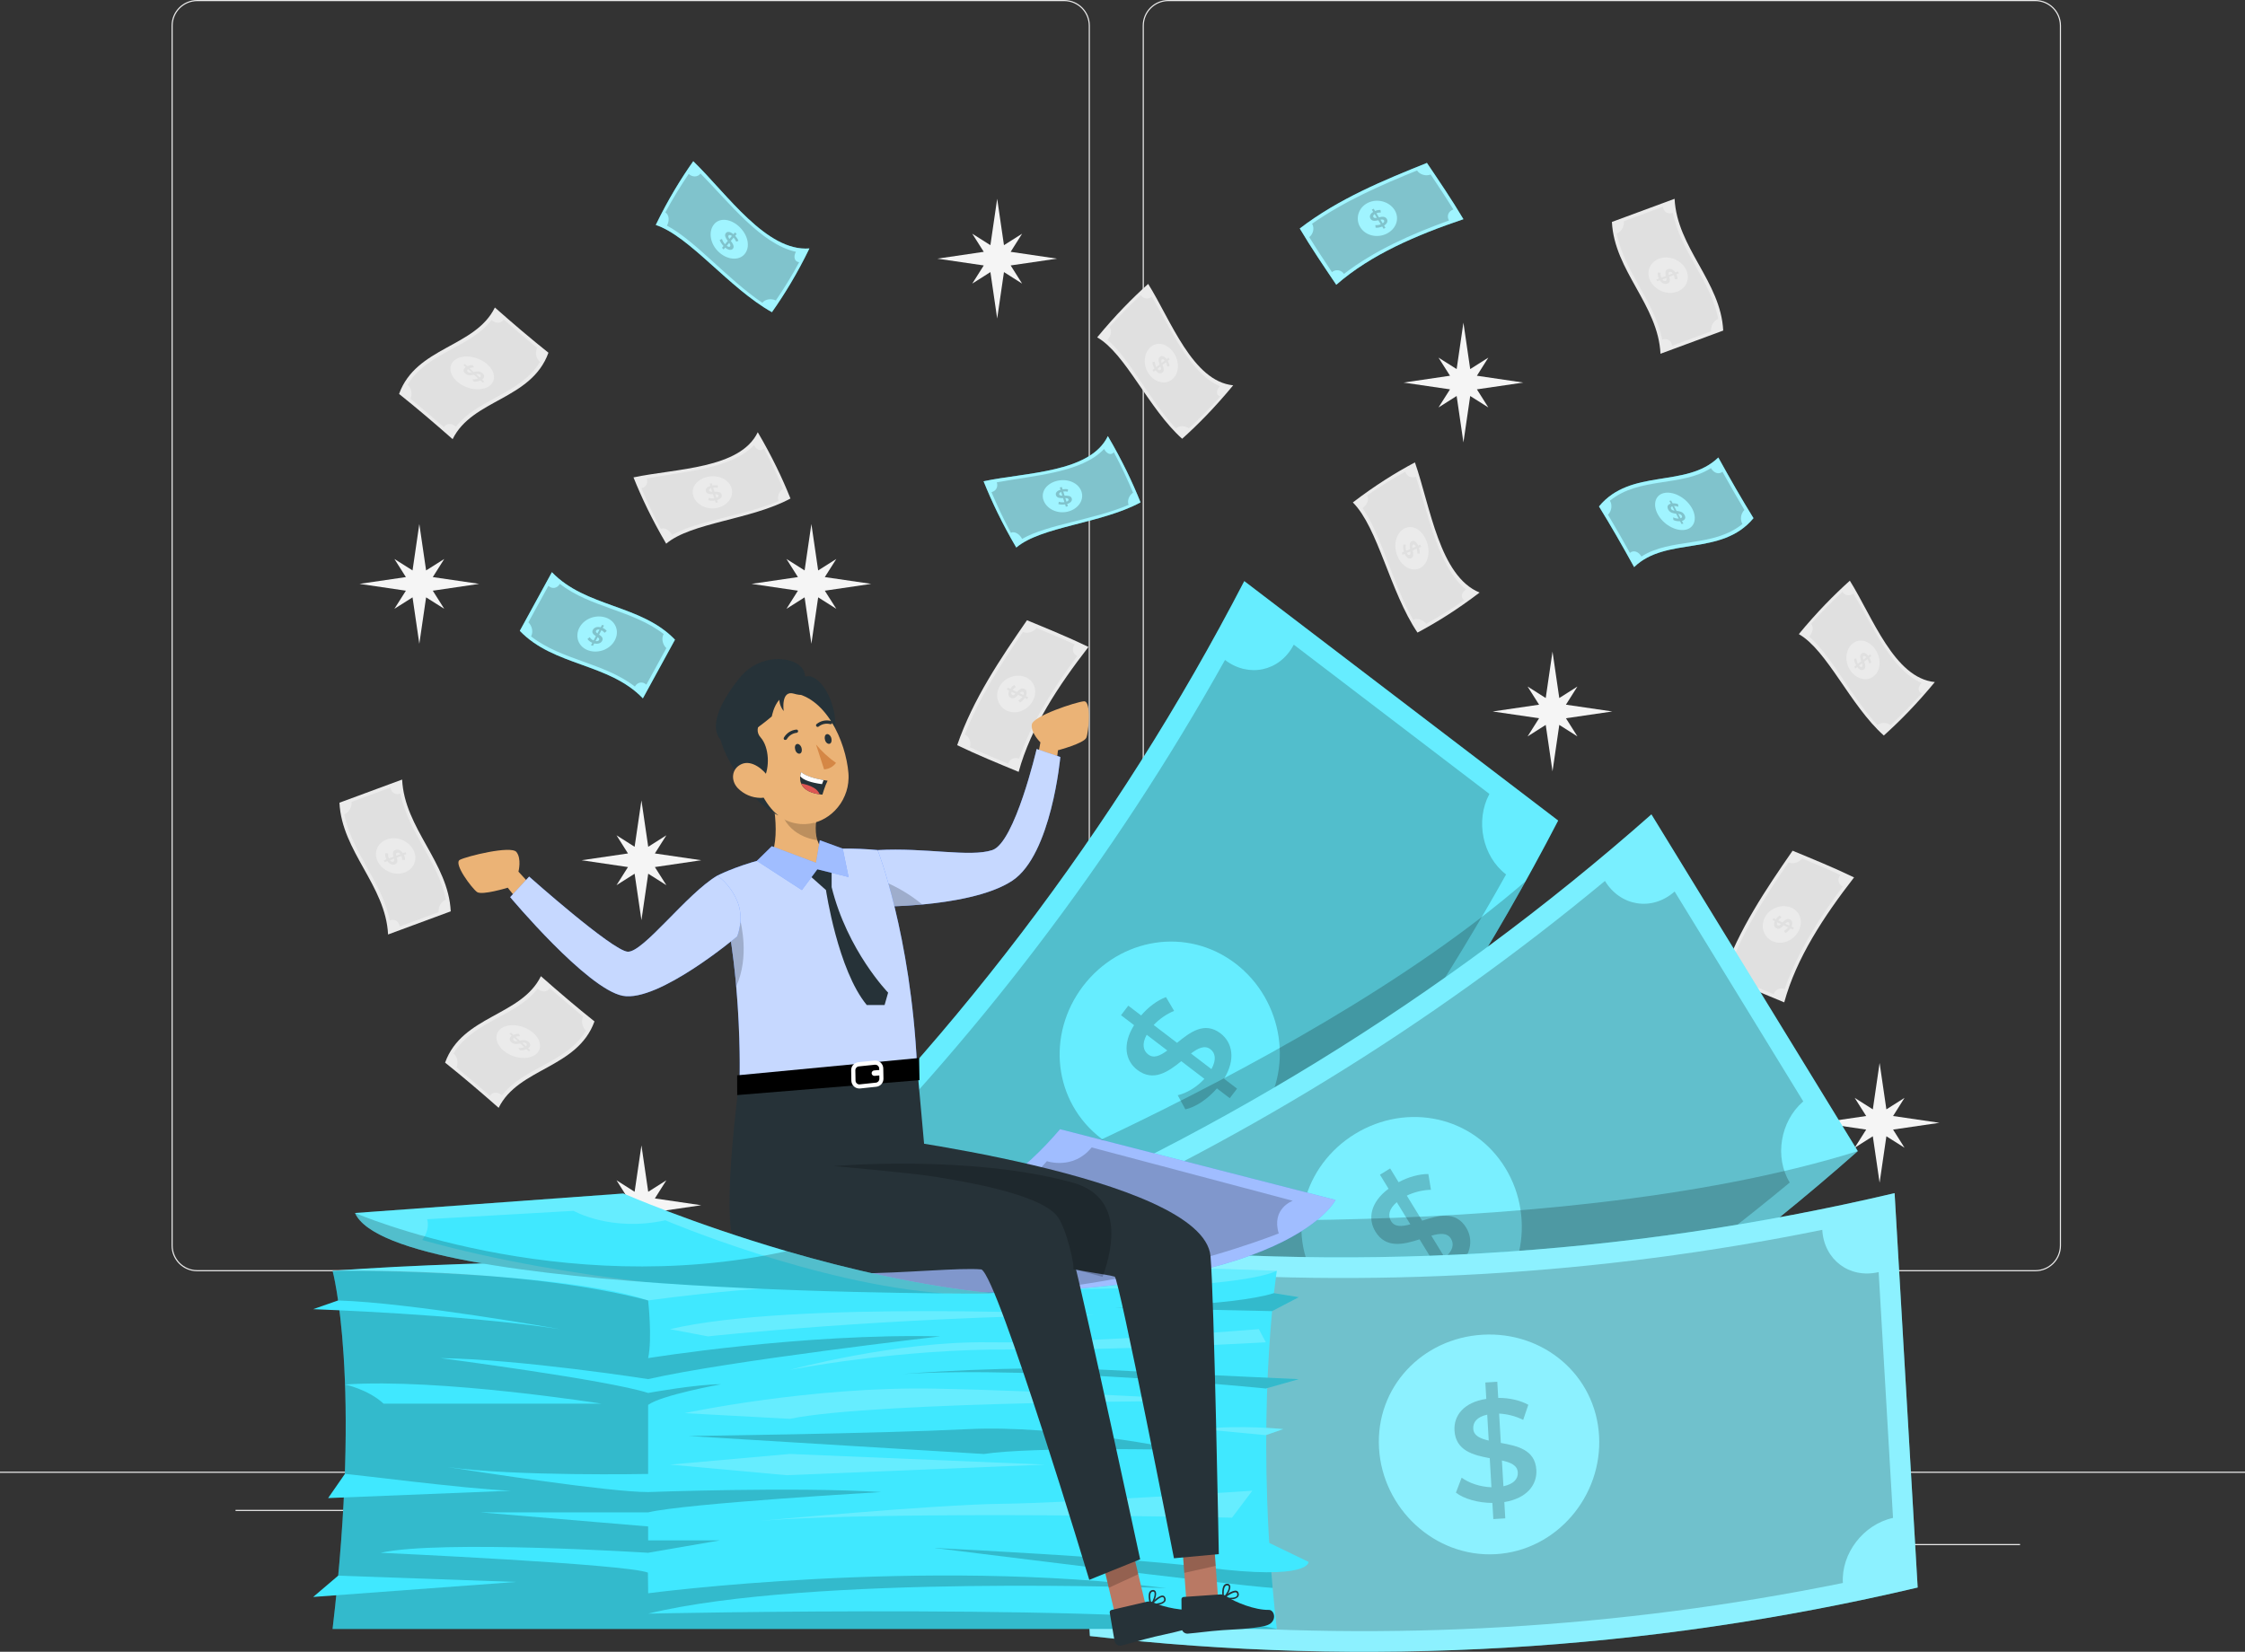 <svg width="496" height="365" viewBox="0 0 496 365" fill="none" xmlns="http://www.w3.org/2000/svg">
<rect x="0" y="0" width="496" height="365" fill="#333333" stroke="none"/>
<g clip-path="url(#clip0_417_2)">
<path d="M496 325.213H0V325.462H496V325.213Z" fill="#EBEBEB"/>
<path d="M446.301 341.194H413.446V341.442H446.301V341.194Z" fill="#EBEBEB"/>
<path d="M328.57 343.895H319.95V344.143H328.57V343.895Z" fill="#EBEBEB"/>
<path d="M412.454 331.977H393.417V332.225H412.454V331.977Z" fill="#EBEBEB"/>
<path d="M94.885 333.646H52.04V333.894H94.885V333.646Z" fill="#EBEBEB"/>
<path d="M110.003 333.646H103.724V333.894H110.003V333.646Z" fill="#EBEBEB"/>
<path d="M223.349 337.837H130.418V338.085H223.349V337.837Z" fill="#EBEBEB"/>
<path d="M235.114 280.918H43.569C40.444 280.918 37.904 278.376 37.904 275.247V5.671C37.904 2.543 40.444 0 43.569 0H235.124C238.249 0 240.788 2.543 240.788 5.671V275.247C240.778 278.376 238.239 280.918 235.114 280.918ZM43.569 0.248C40.583 0.248 38.152 2.682 38.152 5.671V275.247C38.152 278.237 40.583 280.67 43.569 280.67H235.124C238.11 280.67 240.54 278.237 240.54 275.247V5.671C240.54 2.682 238.11 0.248 235.124 0.248H43.569Z" fill="#EBEBEB"/>
<path d="M449.683 280.918H258.128C255.004 280.918 252.464 278.376 252.464 275.247V5.671C252.464 2.543 255.004 0 258.128 0H449.683C452.808 0 455.348 2.543 455.348 5.671V275.247C455.348 278.376 452.808 280.918 449.683 280.918ZM258.128 0.248C255.142 0.248 252.712 2.682 252.712 5.671V275.247C252.712 278.237 255.142 280.67 258.128 280.67H449.683C452.669 280.67 455.1 278.237 455.1 275.247V5.671C455.1 2.682 452.669 0.248 449.683 0.248H258.128Z" fill="#EBEBEB"/>
<path d="M223.289 58.657L233.537 57.157L223.289 55.647L225.819 51.645L221.811 54.177L220.313 43.918L218.815 54.177L214.808 51.645L217.347 55.647L207.1 57.157L217.347 58.657L214.808 62.669L218.815 60.127L220.313 70.386L221.811 60.127L225.819 62.669L223.289 58.657Z" fill="#F5F5F5"/>
<path d="M326.299 86.038L336.536 84.539L326.299 83.029L328.828 79.027L324.82 81.559L323.323 71.3L321.825 81.559L317.817 79.027L320.356 83.029L310.109 84.539L320.356 86.038L317.817 90.041L321.825 87.508L323.323 97.768L324.82 87.508L328.828 90.041L326.299 86.038Z" fill="#F5F5F5"/>
<path d="M182.23 130.532L192.478 129.022L182.23 127.523L184.77 123.52L180.762 126.053L179.264 115.793L177.766 126.053L173.759 123.52L176.288 127.523L166.051 129.022L176.288 130.532L173.759 134.535L177.766 132.002L179.264 142.261L180.762 132.002L184.77 134.535L182.23 130.532Z" fill="#F5F5F5"/>
<path d="M95.619 130.532L105.856 129.022L95.619 127.523L98.148 123.52L94.141 126.053L92.643 115.793L91.145 126.053L87.137 123.52L89.677 127.523L79.429 129.022L89.677 130.532L87.137 134.535L91.145 132.002L92.643 142.261L94.141 132.002L98.148 134.535L95.619 130.532Z" fill="#F5F5F5"/>
<path d="M144.683 191.602L154.931 190.093L144.683 188.593L147.223 184.581L143.215 187.123L141.717 176.864L140.209 187.123L136.212 184.581L138.741 188.593L128.494 190.093L138.741 191.602L136.212 195.605L140.209 193.072L141.717 203.332L143.215 193.072L147.223 195.605L144.683 191.602Z" fill="#F5F5F5"/>
<path d="M345.97 158.718L356.217 157.219L345.97 155.719L348.509 151.707L344.502 154.249L343.004 143.99L341.506 154.249L337.498 151.707L340.038 155.719L329.79 157.219L340.038 158.718L337.498 162.731L341.506 160.188L343.004 170.448L344.502 160.188L348.509 162.731L345.97 158.718Z" fill="#F5F5F5"/>
<path d="M418.247 249.613L428.494 248.114L418.247 246.614L420.777 242.602L416.769 245.144L415.271 234.885L413.773 245.144L409.765 242.602L412.305 246.614L402.058 248.114L412.305 249.613L409.765 253.626L413.773 251.093L415.271 261.353L416.769 251.093L420.777 253.626L418.247 249.613Z" fill="#F5F5F5"/>
<path d="M332.756 246.465L343.004 244.966L332.756 243.456L335.286 239.453L331.288 241.986L329.79 231.727L328.283 241.986L324.285 239.453L326.814 243.456L316.567 244.966L326.814 246.465L324.285 250.468L328.283 247.935L329.79 258.195L331.288 247.935L335.296 250.468L332.756 246.465Z" fill="#F5F5F5"/>
<path d="M144.683 267.828L154.931 266.329L144.683 264.829L147.223 260.817L143.215 263.359L141.717 253.1L140.209 263.359L136.212 260.817L138.741 264.829L128.494 266.329L138.741 267.828L136.212 271.841L140.209 269.308L141.717 279.558L143.215 269.308L147.223 271.841L144.683 267.828Z" fill="#F5F5F5"/>
<path d="M256.025 221.209L266.273 219.709L256.025 218.2L258.565 214.197L254.557 216.73L253.059 206.47L251.561 216.73L247.554 214.197L250.083 218.2L239.836 219.709L250.083 221.209L247.554 225.211L251.561 222.679L253.059 232.938L254.557 222.679L258.565 225.221L256.025 221.209Z" fill="#F5F5F5"/>
<path d="M197.894 331.679L208.141 330.179L197.894 328.67L200.424 324.667L196.416 327.2L194.918 316.94L193.42 327.2L189.412 324.667L191.952 328.67L181.705 330.179L191.952 331.679L189.412 335.691L193.42 333.149L194.918 343.408L196.416 333.149L200.424 335.691L197.894 331.679Z" fill="#F5F5F5"/>
<path d="M311.885 324.985L322.132 323.486L311.885 321.976L314.414 317.973L310.417 320.506L308.909 310.247L307.411 320.506L303.403 317.973L305.943 321.976L295.695 323.486L305.943 324.985L303.403 328.998L307.411 326.455L308.909 336.715L310.417 326.455L314.414 328.998L311.885 324.985Z" fill="#F5F5F5"/>
<path d="M313.174 139.789C307.084 130.761 304.475 116.598 298.89 111.026C303.899 107.203 308.383 104.422 312.609 102.177C316.031 112.039 318.065 127.344 326.894 130.939C321.884 134.763 317.39 137.544 313.174 139.789Z" fill="#EBEBEB"/>
<path d="M323.491 132.628C322.638 132.062 322.856 130.949 323.898 130.254C317.787 125.328 315.595 113.896 312.827 105.325C311.895 105.782 310.833 105.286 310.456 104.233C307.788 105.723 304.99 107.431 302.024 109.507C302.53 110.301 302.094 111.553 301.032 112.268C305.159 118.117 307.679 128.913 312.212 136.978C313.135 136.531 314.395 136.958 315.089 137.832L315.099 137.842C317.767 136.372 320.545 134.664 323.501 132.618C323.501 132.628 323.491 132.628 323.491 132.628ZM308.641 122.607C307.748 120.193 308.572 117.571 310.427 116.717C312.282 115.863 314.365 117.283 315.238 119.756C316.111 122.219 315.426 124.792 313.591 125.606C311.746 126.42 309.524 125.04 308.641 122.607Z" fill="#E0E0E0"/>
<path d="M310.357 122.398C310.198 122.468 310.03 122.537 309.871 122.607C309.812 122.448 309.752 122.289 309.702 122.12C309.861 122.05 310.03 121.981 310.188 121.911C310.01 121.325 309.95 120.7 310.05 120.312C310.228 120.332 310.407 120.362 310.585 120.382C310.506 120.749 310.536 121.246 310.665 121.703C310.952 121.574 311.25 121.455 311.538 121.325C311.428 120.62 311.339 119.846 311.944 119.577C312.391 119.389 312.926 119.657 313.313 120.561C313.482 120.491 313.641 120.422 313.809 120.352C313.869 120.511 313.928 120.68 313.978 120.839C313.819 120.908 313.651 120.978 313.492 121.047C313.631 121.494 313.69 121.981 313.66 122.358C313.482 122.338 313.303 122.329 313.135 122.309C313.155 121.941 313.115 121.574 313.026 121.246C312.728 121.375 312.44 121.494 312.143 121.623C312.252 122.329 312.371 123.113 311.756 123.371C311.3 123.58 310.754 123.302 310.357 122.398ZM312.053 121.107C312.311 120.998 312.569 120.888 312.827 120.769C312.629 120.372 312.411 120.253 312.222 120.342C312.014 120.442 312.004 120.739 312.053 121.107ZM311.428 122.646C311.647 122.557 311.647 122.249 311.597 121.862C311.339 121.971 311.081 122.08 310.823 122.19C311.032 122.607 311.25 122.726 311.428 122.646Z" fill="#E0E0E0"/>
<path d="M174.642 110.162C165.912 114.87 152.699 115.466 147.183 120.144C143.999 114.711 141.747 109.934 139.961 105.495C149.276 103.508 163.511 103.647 167.42 95.513C170.604 100.946 172.866 105.723 174.642 110.162Z" fill="#EBEBEB"/>
<path d="M168.749 99.079C168.174 99.833 167.162 99.466 166.596 98.353C161.646 103.647 150.963 104.213 142.888 105.733C143.245 106.706 142.709 107.679 141.717 107.898C142.908 110.718 144.296 113.688 146.003 116.876C146.766 116.489 147.887 117.095 148.483 118.227C154.157 114.999 164.265 114.026 172.003 110.718C171.656 109.755 172.132 108.583 172.985 108.027L172.995 108.017C171.814 105.206 170.445 102.247 168.749 99.069V99.079ZM158.512 112.218C156.23 112.754 153.869 111.583 153.204 109.656C152.54 107.729 153.998 105.882 156.329 105.375C158.651 104.869 160.972 105.882 161.607 107.799C162.232 109.705 160.803 111.692 158.512 112.218Z" fill="#E0E0E0"/>
<path d="M158.432 110.51C158.492 110.679 158.541 110.848 158.591 111.016C158.442 111.046 158.284 111.086 158.135 111.116C158.085 110.947 158.026 110.778 157.976 110.609C157.42 110.699 156.845 110.669 156.488 110.53C156.518 110.361 156.557 110.192 156.587 110.013C156.915 110.142 157.381 110.182 157.817 110.123C157.718 109.825 157.629 109.517 157.53 109.219C156.875 109.229 156.151 109.209 155.952 108.573C155.804 108.106 156.091 107.62 156.954 107.371C156.905 107.203 156.845 107.034 156.796 106.865C156.944 106.835 157.103 106.795 157.252 106.766C157.301 106.934 157.361 107.103 157.411 107.272C157.827 107.203 158.284 107.203 158.631 107.292C158.601 107.461 158.571 107.63 158.551 107.799C158.214 107.729 157.877 107.719 157.569 107.759C157.668 108.067 157.758 108.365 157.857 108.673C158.522 108.663 159.246 108.663 159.444 109.288C159.583 109.745 159.285 110.242 158.432 110.51ZM157.361 108.673C157.272 108.404 157.192 108.136 157.103 107.868C156.716 108.007 156.607 108.206 156.667 108.404C156.736 108.613 157.014 108.673 157.361 108.673ZM158.74 109.487C158.67 109.268 158.393 109.219 158.026 109.209C158.115 109.477 158.194 109.745 158.284 110.013C158.67 109.874 158.799 109.686 158.74 109.487Z" fill="#E0E0E0"/>
<path d="M261.184 96.954C253.773 90.359 248.694 78.123 242.405 74.548C246.413 69.691 250.123 65.937 253.674 62.739C258.724 70.823 263.475 84.251 272.453 85.145C268.445 90.001 264.745 93.755 261.184 96.954Z" fill="#EBEBEB"/>
<path d="M269.566 87.608C268.653 87.32 268.653 86.247 269.517 85.333C262.85 82.493 258.664 72.641 254.478 65.559C253.694 66.225 252.593 66.056 252.047 65.202C249.805 67.287 247.494 69.611 245.093 72.303C245.718 72.889 245.54 74.15 244.677 75.094C249.647 79.325 254.021 88.501 259.785 94.649C260.569 93.994 261.828 94.043 262.652 94.649L262.662 94.659C264.894 92.593 267.195 90.279 269.606 87.608C269.576 87.608 269.576 87.608 269.566 87.608ZM253.724 82.483C252.434 80.516 252.722 77.904 254.309 76.613C255.896 75.332 258.128 76.067 259.398 78.083C260.678 80.099 260.509 82.632 258.932 83.873C257.364 85.115 255.013 84.459 253.724 82.483Z" fill="#E0E0E0"/>
<path d="M255.311 81.828C255.172 81.937 255.033 82.046 254.894 82.155C254.815 82.026 254.726 81.897 254.646 81.758C254.785 81.649 254.924 81.54 255.063 81.43C254.785 80.944 254.617 80.388 254.627 80.01C254.805 79.98 254.974 79.96 255.142 79.931C255.142 80.288 255.261 80.735 255.46 81.123C255.708 80.924 255.956 80.735 256.214 80.537C255.976 79.921 255.748 79.235 256.273 78.828C256.66 78.53 257.216 78.639 257.741 79.355C257.88 79.245 258.029 79.136 258.168 79.027C258.247 79.156 258.337 79.295 258.416 79.424C258.277 79.533 258.138 79.643 257.999 79.742C258.208 80.109 258.357 80.537 258.396 80.894C258.228 80.924 258.059 80.954 257.89 80.993C257.841 80.646 257.732 80.328 257.593 80.05C257.335 80.249 257.087 80.437 256.839 80.636C257.077 81.252 257.325 81.937 256.799 82.334C256.422 82.642 255.857 82.543 255.311 81.828ZM256.66 80.189C256.878 80.02 257.107 79.841 257.325 79.672C257.067 79.355 256.839 79.315 256.68 79.444C256.501 79.583 256.551 79.861 256.66 80.189ZM256.373 81.758C256.561 81.619 256.501 81.341 256.382 80.993C256.164 81.162 255.936 81.331 255.718 81.51C255.986 81.838 256.204 81.887 256.373 81.758Z" fill="#E0E0E0"/>
<path d="M284.436 200.541C281.053 191.205 282.403 178.026 278.583 171.888C284.416 169.534 289.466 167.995 294.108 166.873C294.713 176.387 292.501 190.47 299.961 195.526C294.128 197.889 289.079 199.419 284.436 200.541Z" fill="#EBEBEB"/>
<path d="M296.251 196.32C295.586 195.635 296.102 194.691 297.283 194.294C292.779 188.623 293.781 177.957 293.463 169.733C292.452 169.942 291.569 169.276 291.489 168.263C288.533 169.028 285.388 169.971 281.996 171.193C282.264 172.007 281.51 173.03 280.3 173.448C282.66 179.536 282.145 189.696 284.287 197.84C285.289 197.631 286.38 198.277 286.807 199.21C286.807 199.21 286.807 199.22 286.817 199.22C289.773 198.465 292.888 197.532 296.271 196.33C296.251 196.33 296.251 196.32 296.251 196.32ZM284.764 184.263C284.565 181.919 286.063 179.754 288.067 179.387C290.071 179.019 291.688 180.718 291.836 183.111C292.005 185.485 290.656 187.64 288.672 187.978C286.708 188.315 284.942 186.617 284.764 184.263Z" fill="#E0E0E0"/>
<path d="M286.46 184.442C286.291 184.471 286.113 184.501 285.934 184.531C285.924 184.372 285.914 184.223 285.904 184.064C286.083 184.034 286.252 184.005 286.43 183.975C286.42 183.409 286.539 182.852 286.728 182.515C286.896 182.574 287.055 182.634 287.224 182.694C287.055 183.001 286.946 183.458 286.946 183.895C287.253 183.846 287.571 183.796 287.878 183.746C287.958 183.091 288.087 182.386 288.741 182.276C289.218 182.197 289.654 182.554 289.783 183.438C289.962 183.409 290.14 183.379 290.309 183.349C290.319 183.508 290.329 183.667 290.339 183.816C290.17 183.846 289.991 183.875 289.823 183.895C289.833 184.322 289.763 184.769 289.624 185.097C289.456 185.047 289.297 184.988 289.128 184.938C289.247 184.61 289.307 184.283 289.317 183.975C288.999 184.024 288.692 184.074 288.374 184.124C288.285 184.779 288.186 185.504 287.531 185.604C287.045 185.683 286.599 185.325 286.46 184.442ZM288.434 183.647C288.712 183.597 288.989 183.558 289.267 183.518C289.188 183.121 289.009 182.972 288.811 183.011C288.583 183.031 288.493 183.299 288.434 183.647ZM287.422 184.878C287.65 184.839 287.74 184.571 287.799 184.213C287.521 184.263 287.244 184.302 286.966 184.352C287.055 184.759 287.224 184.918 287.422 184.878Z" fill="#E0E0E0"/>
<path d="M416.204 162.532C408.793 155.937 403.714 143.702 397.425 140.126C401.433 135.27 405.143 131.515 408.694 128.317C413.743 136.402 418.495 149.829 427.473 150.723C423.465 155.58 419.755 159.334 416.204 162.532Z" fill="#EBEBEB"/>
<path d="M424.586 153.186C423.683 152.898 423.673 151.826 424.536 150.912C417.87 148.071 413.684 138.219 409.498 131.138C408.714 131.803 407.613 131.634 407.067 130.78C404.825 132.866 402.514 135.19 400.113 137.881C400.738 138.467 400.56 139.729 399.697 140.672C404.667 144.903 409.041 154.08 414.805 160.228C415.588 159.572 416.848 159.622 417.672 160.228L417.682 160.238C419.914 158.172 422.215 155.858 424.626 153.186C424.596 153.196 424.596 153.186 424.586 153.186ZM408.744 148.061C407.454 146.095 407.742 143.483 409.329 142.192C410.916 140.911 413.148 141.646 414.418 143.662C415.698 145.678 415.529 148.21 413.952 149.452C412.384 150.703 410.033 150.038 408.744 148.061Z" fill="#E0E0E0"/>
<path d="M410.331 147.406C410.192 147.515 410.053 147.625 409.914 147.734C409.835 147.605 409.746 147.476 409.666 147.337C409.805 147.227 409.944 147.118 410.083 147.009C409.805 146.522 409.636 145.966 409.646 145.589C409.825 145.559 409.994 145.539 410.162 145.509C410.162 145.867 410.281 146.314 410.48 146.701C410.728 146.502 410.976 146.314 411.234 146.115C410.995 145.499 410.767 144.814 411.293 144.407C411.68 144.109 412.236 144.218 412.761 144.933C412.9 144.824 413.049 144.715 413.188 144.605C413.267 144.735 413.356 144.874 413.436 145.003C413.297 145.112 413.158 145.221 413.019 145.321C413.228 145.688 413.376 146.115 413.416 146.473C413.247 146.502 413.079 146.532 412.91 146.572C412.86 146.224 412.751 145.907 412.612 145.628C412.355 145.827 412.107 146.016 411.859 146.214C412.097 146.83 412.345 147.515 411.819 147.913C411.432 148.221 410.867 148.121 410.331 147.406ZM411.68 145.767C411.898 145.599 412.126 145.42 412.345 145.251C412.087 144.933 411.859 144.894 411.7 145.023C411.521 145.162 411.571 145.44 411.68 145.767ZM411.382 147.337C411.571 147.198 411.511 146.92 411.392 146.572C411.174 146.741 410.946 146.91 410.728 147.088C411.005 147.416 411.224 147.466 411.382 147.337Z" fill="#E0E0E0"/>
<path d="M240.481 142.957C233.824 151.548 227.743 160.745 225.055 170.567C220.571 168.71 215.968 166.833 211.475 164.668C214.996 154.448 221.077 145.49 226.9 137.058C231.384 138.915 235.987 140.782 240.481 142.957Z" fill="#EBEBEB"/>
<path d="M228.983 138.756C228.329 139.68 226.999 140.077 225.997 139.65C221.196 146.662 216.395 154.08 213.161 162.294C214.163 162.781 214.639 164.032 214.272 165.115C217.079 166.406 219.916 167.607 222.724 168.779C223.041 167.717 224.162 167.22 225.154 167.647C227.882 159.652 232.674 152.104 237.991 144.963C236.989 144.486 236.731 143.344 237.435 142.421L237.445 142.411C234.638 141.12 231.801 139.928 228.993 138.756C228.993 138.746 228.983 138.756 228.983 138.756ZM228.11 155.004C226.94 157.03 224.46 157.974 222.446 157.04C220.432 156.107 219.698 153.643 220.879 151.627C222.049 149.611 224.678 148.767 226.692 149.681C228.706 150.604 229.291 152.978 228.11 155.004Z" fill="#E0E0E0"/>
<path d="M226.642 153.822C226.821 153.902 226.999 153.991 227.178 154.071C227.099 154.2 227.019 154.339 226.95 154.468C226.771 154.388 226.593 154.299 226.414 154.22C226.107 154.686 225.69 155.074 225.333 155.233C225.214 155.084 225.095 154.935 224.976 154.786C225.303 154.637 225.65 154.329 225.898 153.981C225.581 153.832 225.263 153.683 224.936 153.534C224.49 154.011 223.994 154.517 223.329 154.21C222.843 153.981 222.615 153.415 222.982 152.621C222.803 152.531 222.625 152.452 222.446 152.362C222.525 152.233 222.605 152.094 222.674 151.965C222.853 152.044 223.031 152.134 223.21 152.213C223.438 151.866 223.756 151.548 224.083 151.369C224.202 151.508 224.331 151.647 224.45 151.796C224.152 151.985 223.904 152.213 223.726 152.462C224.043 152.611 224.371 152.76 224.698 152.909C225.144 152.432 225.66 151.925 226.325 152.233C226.811 152.472 227.019 153.028 226.642 153.822ZM224.361 153.276C224.073 153.147 223.795 153.008 223.508 152.879C223.359 153.246 223.448 153.475 223.656 153.574C223.884 153.683 224.113 153.514 224.361 153.276ZM225.997 152.879C225.759 152.769 225.521 152.928 225.273 153.187C225.561 153.316 225.839 153.445 226.126 153.584C226.275 153.207 226.206 152.978 225.997 152.879Z" fill="#E0E0E0"/>
<path d="M409.627 193.887C402.97 202.478 396.889 211.674 394.201 221.497C389.717 219.64 385.114 217.763 380.62 215.597C384.142 205.378 390.223 196.419 396.046 187.987C400.53 189.845 405.133 191.712 409.627 193.887Z" fill="#EBEBEB"/>
<path d="M398.129 189.686C397.475 190.609 396.145 191.006 395.143 190.579C390.342 197.591 385.541 205.01 382.307 213.224C383.309 213.71 383.785 214.962 383.418 216.044C386.225 217.335 389.062 218.537 391.87 219.709C392.187 218.646 393.308 218.15 394.3 218.577C397.028 210.582 401.82 203.034 407.137 195.893C406.135 195.416 405.877 194.274 406.581 193.35L406.591 193.34C403.784 192.049 400.947 190.858 398.139 189.686C398.129 189.676 398.129 189.686 398.129 189.686ZM397.256 205.934C396.086 207.96 393.606 208.903 391.592 207.97C389.578 207.036 388.844 204.573 390.025 202.557C391.195 200.541 393.824 199.697 395.838 200.61C397.852 201.534 398.437 203.908 397.256 205.934Z" fill="#E0E0E0"/>
<path d="M395.788 204.752C395.967 204.831 396.145 204.921 396.324 205C396.244 205.129 396.165 205.268 396.096 205.398C395.917 205.318 395.739 205.229 395.56 205.149C395.252 205.616 394.836 206.003 394.479 206.162C394.36 206.013 394.241 205.864 394.122 205.715C394.449 205.566 394.796 205.258 395.044 204.911C394.727 204.762 394.409 204.613 394.082 204.464C393.636 204.941 393.14 205.447 392.475 205.139C391.989 204.911 391.761 204.345 392.128 203.55C391.949 203.461 391.771 203.381 391.592 203.292C391.671 203.163 391.751 203.024 391.82 202.895C391.999 202.974 392.177 203.064 392.356 203.143C392.584 202.795 392.901 202.478 393.229 202.299C393.348 202.438 393.477 202.577 393.596 202.726C393.298 202.915 393.05 203.143 392.872 203.391C393.189 203.54 393.516 203.689 393.844 203.838C394.29 203.362 394.806 202.855 395.471 203.163C395.957 203.401 396.155 203.957 395.788 204.752ZM393.507 204.206C393.219 204.077 392.941 203.938 392.653 203.808C392.505 204.176 392.594 204.404 392.802 204.504C393.03 204.603 393.259 204.444 393.507 204.206ZM395.143 203.808C394.905 203.699 394.667 203.858 394.419 204.116C394.707 204.245 394.985 204.375 395.272 204.514C395.421 204.136 395.352 203.908 395.143 203.808Z" fill="#E0E0E0"/>
<path d="M366.861 78.172C366.336 67.337 356.664 59.878 356.128 49.043C360.741 47.334 365.354 45.626 369.976 43.928C370.512 54.763 380.184 62.222 380.72 73.047C376.097 74.756 371.484 76.464 366.861 78.172Z" fill="#EBEBEB"/>
<path d="M378.041 73.196C377.932 72.054 378.587 70.853 379.628 70.465C377.962 62.033 371.256 55.468 369.589 47.026C368.548 47.414 367.516 46.838 367.407 45.685C364.53 46.748 361.653 47.811 358.777 48.874C358.876 50.016 358.231 51.218 357.189 51.605C358.846 60.037 365.562 66.612 367.228 75.044C368.27 74.656 369.302 75.232 369.411 76.384C369.411 76.394 369.411 76.394 369.411 76.404C372.288 75.342 375.164 74.279 378.041 73.216C378.041 73.206 378.041 73.196 378.041 73.196ZM364.699 62.232C363.568 60.226 364.441 57.941 366.574 57.157C368.697 56.372 371.276 57.385 372.407 59.381C373.538 61.388 372.675 63.662 370.542 64.457C368.419 65.241 365.83 64.238 364.699 62.232Z" fill="#E0E0E0"/>
<path d="M366.723 61.954C366.534 62.023 366.346 62.093 366.147 62.162C366.078 62.033 365.998 61.894 365.929 61.765C366.117 61.696 366.306 61.626 366.494 61.556C366.266 61.07 366.167 60.553 366.266 60.216C366.475 60.226 366.693 60.236 366.901 60.245C366.832 60.553 366.881 60.971 367.05 61.348C367.387 61.219 367.734 61.1 368.072 60.971C367.913 60.385 367.774 59.739 368.488 59.481C369.014 59.292 369.659 59.481 370.155 60.196C370.343 60.126 370.542 60.057 370.73 59.987C370.8 60.116 370.879 60.245 370.948 60.385C370.76 60.454 370.572 60.523 370.383 60.593C370.562 60.961 370.651 61.358 370.611 61.685C370.403 61.685 370.195 61.685 369.986 61.676C370.006 61.368 369.937 61.06 369.828 60.792C369.48 60.921 369.143 61.05 368.796 61.169C368.955 61.755 369.103 62.401 368.389 62.669C367.873 62.877 367.219 62.679 366.723 61.954ZM368.687 60.752C368.994 60.643 369.292 60.523 369.599 60.414C369.351 60.096 369.084 60.017 368.865 60.096C368.607 60.186 368.617 60.434 368.687 60.752ZM368.002 62.083C368.25 61.993 368.25 61.735 368.181 61.417C367.883 61.527 367.576 61.636 367.278 61.755C367.526 62.073 367.784 62.162 368.002 62.083Z" fill="#E0E0E0"/>
<path d="M85.739 206.5C85.203 195.664 75.531 188.206 74.995 177.38C79.608 175.672 84.221 173.963 88.844 172.265C89.379 183.101 99.051 190.559 99.587 201.385C94.964 203.093 90.351 204.801 85.739 206.5Z" fill="#EBEBEB"/>
<path d="M96.918 201.534C96.809 200.392 97.464 199.19 98.506 198.803C96.839 190.371 90.133 183.806 88.467 175.364C87.425 175.751 86.393 175.175 86.284 174.023C83.407 175.086 80.531 176.148 77.654 177.211C77.753 178.353 77.108 179.555 76.067 179.942C77.723 188.374 84.439 194.949 86.106 203.381C87.147 202.994 88.179 203.57 88.288 204.722C88.288 204.732 88.288 204.732 88.288 204.742C91.165 203.679 94.042 202.616 96.918 201.554C96.918 201.544 96.918 201.534 96.918 201.534ZM83.566 190.569C82.435 188.563 83.308 186.279 85.441 185.494C87.564 184.709 90.143 185.722 91.274 187.719C92.405 189.725 91.542 191.999 89.409 192.794C87.286 193.578 84.697 192.565 83.566 190.569Z" fill="#E0E0E0"/>
<path d="M85.59 190.291C85.401 190.361 85.213 190.43 85.014 190.5C84.945 190.371 84.866 190.241 84.796 190.102C84.985 190.033 85.173 189.963 85.362 189.894C85.133 189.407 85.034 188.891 85.133 188.553C85.342 188.563 85.56 188.573 85.768 188.583C85.699 188.891 85.749 189.308 85.917 189.685C86.254 189.556 86.602 189.437 86.939 189.308C86.78 188.722 86.641 188.076 87.356 187.818C87.881 187.629 88.526 187.818 89.022 188.533C89.211 188.464 89.409 188.394 89.597 188.325C89.667 188.454 89.746 188.583 89.816 188.722C89.627 188.791 89.439 188.861 89.25 188.93C89.429 189.298 89.518 189.695 89.478 190.023C89.27 190.023 89.062 190.023 88.853 190.013C88.873 189.705 88.804 189.397 88.695 189.129C88.347 189.258 88.01 189.387 87.663 189.506C87.822 190.092 87.971 190.738 87.256 191.006C86.74 191.205 86.096 191.016 85.59 190.291ZM87.554 189.089C87.862 188.98 88.159 188.861 88.467 188.752C88.219 188.434 87.951 188.354 87.733 188.434C87.484 188.523 87.484 188.772 87.554 189.089ZM86.869 190.42C87.117 190.331 87.117 190.073 87.048 189.755C86.75 189.864 86.443 189.973 86.145 190.092C86.403 190.41 86.651 190.5 86.869 190.42Z" fill="#E0E0E0"/>
<path d="M121.173 77.944C117.393 88.392 104.348 88.183 100.004 97.043C95.976 93.497 92.018 90.12 88.169 87.051C91.948 76.603 104.993 76.812 109.338 67.953C113.356 71.508 117.324 74.885 121.173 77.944Z" fill="#EBEBEB"/>
<path d="M111.263 70.614C110.757 71.538 109.507 71.528 108.604 70.713C103.902 76.851 94.359 77.864 90.034 85.035C90.917 85.77 91.155 87.101 90.679 88.104C93.109 90.11 95.579 92.216 98.079 94.4C98.585 93.477 99.825 93.477 100.738 94.291C105.43 88.144 114.983 87.13 119.308 79.97C118.425 79.235 118.187 77.914 118.663 76.911C118.663 76.911 118.673 76.901 118.673 76.891C116.243 74.885 113.772 72.779 111.273 70.594C111.263 70.604 111.263 70.614 111.263 70.614ZM107.741 85.531C105.836 86.525 102.831 85.969 100.946 84.27C99.061 82.562 99.011 80.288 100.906 79.275C102.801 78.271 105.827 78.847 107.711 80.546C109.596 82.264 109.636 84.528 107.741 85.531Z" fill="#E0E0E0"/>
<path d="M106.501 83.873C106.67 84.032 106.838 84.181 107.007 84.34C106.878 84.409 106.759 84.469 106.64 84.538C106.471 84.389 106.303 84.231 106.134 84.082C105.668 84.29 105.093 84.389 104.646 84.33C104.567 84.151 104.477 83.982 104.388 83.803C104.785 83.853 105.261 83.794 105.638 83.635C105.341 83.357 105.033 83.079 104.735 82.81C104.11 82.969 103.406 83.098 102.781 82.532C102.315 82.115 102.245 81.559 102.89 81.122C102.722 80.963 102.553 80.814 102.374 80.655C102.493 80.586 102.622 80.526 102.741 80.457C102.91 80.606 103.079 80.764 103.247 80.913C103.605 80.754 104.041 80.665 104.448 80.675C104.537 80.844 104.626 81.023 104.716 81.192C104.339 81.192 104.001 81.251 103.733 81.36C104.041 81.638 104.349 81.916 104.646 82.195C105.271 82.046 105.975 81.897 106.61 82.473C107.086 82.88 107.146 83.426 106.501 83.873ZM104.2 82.294C103.932 82.046 103.664 81.797 103.396 81.559C103.118 81.778 103.148 81.996 103.347 82.175C103.565 82.373 103.853 82.363 104.2 82.294ZM106.085 82.81C105.856 82.612 105.559 82.622 105.212 82.691C105.479 82.939 105.747 83.178 106.015 83.426C106.293 83.198 106.283 82.989 106.085 82.81Z" fill="#E0E0E0"/>
<path d="M131.341 225.708C127.561 236.156 114.516 235.948 110.172 244.807C106.144 241.261 102.186 237.884 98.337 234.815C102.116 224.367 115.161 224.576 119.506 215.717C123.534 219.272 127.492 222.649 131.341 225.708Z" fill="#EBEBEB"/>
<path d="M121.431 218.378C120.925 219.302 119.675 219.292 118.772 218.478C114.07 224.615 104.527 225.628 100.202 232.799C101.085 233.534 101.323 234.865 100.847 235.868C103.277 237.874 105.747 239.98 108.247 242.165C108.753 241.241 109.993 241.241 110.906 242.055C115.598 235.908 125.151 234.895 129.486 227.734C128.603 226.999 128.365 225.678 128.841 224.675C128.841 224.675 128.851 224.665 128.851 224.655C126.42 222.649 123.95 220.543 121.451 218.358C121.441 218.368 121.431 218.378 121.431 218.378ZM117.909 233.296C116.004 234.289 112.999 233.733 111.114 232.034C109.229 230.326 109.18 228.052 111.074 227.039C112.969 226.036 115.995 226.612 117.879 228.31C119.764 230.028 119.804 232.293 117.909 233.296Z" fill="#E0E0E0"/>
<path d="M116.679 231.637C116.848 231.796 117.016 231.945 117.185 232.104C117.056 232.174 116.937 232.233 116.818 232.303C116.649 232.154 116.481 231.995 116.312 231.846C115.846 232.054 115.27 232.154 114.824 232.094C114.745 231.915 114.655 231.746 114.566 231.568C114.963 231.617 115.439 231.558 115.816 231.399C115.518 231.121 115.211 230.843 114.913 230.575C114.288 230.733 113.584 230.863 112.959 230.296C112.493 229.879 112.423 229.323 113.068 228.886C112.9 228.727 112.731 228.578 112.552 228.419C112.671 228.35 112.8 228.29 112.919 228.221C113.088 228.37 113.257 228.529 113.425 228.678C113.782 228.519 114.219 228.429 114.626 228.439C114.715 228.608 114.804 228.787 114.893 228.956C114.516 228.956 114.179 229.015 113.911 229.124C114.219 229.403 114.526 229.681 114.824 229.959C115.449 229.81 116.153 229.661 116.788 230.237C117.254 230.644 117.314 231.19 116.679 231.637ZM114.368 230.058C114.1 229.81 113.832 229.561 113.564 229.323C113.286 229.542 113.316 229.76 113.515 229.939C113.733 230.138 114.03 230.128 114.368 230.058ZM116.253 230.575C116.024 230.376 115.727 230.386 115.38 230.455C115.647 230.704 115.915 230.942 116.183 231.19C116.461 230.962 116.451 230.743 116.253 230.575Z" fill="#E0E0E0"/>
<path d="M170.545 68.986C161.051 63.662 152.361 52.181 144.882 49.708C147.639 44.037 150.407 39.538 153.165 35.625C160.654 42.895 169.334 55.657 178.828 54.902C176.07 60.573 173.302 65.073 170.545 68.986Z" fill="#40E8FF"/>
<path opacity="0.5" d="M170.545 68.986C161.051 63.662 152.361 52.181 144.882 49.708C147.639 44.037 150.407 39.538 153.165 35.625C160.654 42.895 169.334 55.657 178.828 54.902C176.07 60.573 173.302 65.073 170.545 68.986Z" fill="white"/>
<path opacity="0.2" d="M176.546 57.941C175.534 57.822 175.227 56.73 175.852 55.637C168.184 53.989 161.091 44.762 154.772 38.346C154.147 39.17 152.976 39.2 152.163 38.436C150.437 40.968 148.721 43.749 146.995 46.937C147.808 47.424 147.977 48.735 147.352 49.857C153.671 53.224 160.764 61.735 168.432 66.91C169.057 66.095 170.366 65.907 171.388 66.383C171.388 66.383 171.398 66.383 171.408 66.393C173.134 63.881 174.85 61.11 176.566 57.941C176.556 57.941 176.546 57.941 176.546 57.941ZM158.78 55.667C156.895 53.909 156.458 51.198 157.728 49.599C158.998 48 161.508 48.337 163.382 50.155C165.267 51.963 165.813 54.565 164.533 56.124C163.273 57.673 160.654 57.445 158.78 55.667Z" fill="black"/>
<g opacity="0.2">
<path d="M160.218 54.714C160.109 54.853 159.99 54.982 159.881 55.121C159.762 55.002 159.633 54.883 159.514 54.764C159.623 54.624 159.742 54.495 159.851 54.356C159.424 53.909 159.097 53.383 159.008 52.996C159.176 52.936 159.345 52.877 159.514 52.817C159.613 53.175 159.861 53.611 160.178 53.969C160.377 53.721 160.585 53.482 160.793 53.244C160.377 52.658 159.95 52.013 160.377 51.496C160.684 51.119 161.289 51.129 162.043 51.754C162.162 51.615 162.271 51.476 162.39 51.347C162.509 51.466 162.638 51.585 162.757 51.705C162.648 51.844 162.529 51.973 162.42 52.112C162.748 52.45 163.015 52.857 163.154 53.214C162.986 53.274 162.827 53.343 162.658 53.403C162.509 53.065 162.311 52.757 162.083 52.499C161.875 52.747 161.676 52.986 161.468 53.234C161.885 53.82 162.341 54.466 161.914 54.972C161.597 55.34 160.982 55.33 160.218 54.714ZM161.16 52.797C161.339 52.579 161.527 52.37 161.706 52.151C161.349 51.883 161.111 51.883 160.972 52.042C160.823 52.211 160.952 52.479 161.16 52.797ZM161.299 54.446C161.448 54.267 161.319 53.989 161.101 53.671C160.922 53.89 160.744 54.098 160.565 54.317C160.922 54.595 161.16 54.605 161.299 54.446Z" fill="black"/>
</g>
<path d="M251.988 111.016C243.258 115.724 230.045 116.32 224.529 120.998C221.345 115.565 219.093 110.788 217.308 106.349C226.622 104.362 240.858 104.501 244.766 96.367C247.95 101.8 250.202 106.577 251.988 111.016Z" fill="#40E8FF"/>
<path opacity="0.5" d="M251.988 111.016C243.258 115.724 230.045 116.32 224.529 120.998C221.345 115.565 219.093 110.788 217.308 106.349C226.622 104.362 240.858 104.501 244.766 96.367C247.95 101.8 250.202 106.577 251.988 111.016Z" fill="white"/>
<path opacity="0.2" d="M246.085 99.933C245.51 100.687 244.498 100.32 243.933 99.207C238.983 104.501 228.299 105.067 220.224 106.587C220.581 107.56 220.045 108.533 219.053 108.752C220.244 111.572 221.633 114.542 223.339 117.73C224.103 117.343 225.224 117.949 225.819 119.081C231.493 115.853 241.602 114.88 249.339 111.572C248.992 110.609 249.468 109.437 250.321 108.881L250.331 108.871C249.151 106.06 247.782 103.101 246.085 99.923C246.095 99.923 246.095 99.923 246.085 99.933ZM235.848 113.072C233.566 113.608 231.205 112.437 230.541 110.51C229.876 108.583 231.334 106.736 233.666 106.229C235.987 105.723 238.308 106.736 238.943 108.653C239.568 110.55 238.149 112.546 235.848 113.072Z" fill="black"/>
<g opacity="0.2">
<path d="M235.779 111.364C235.838 111.533 235.888 111.702 235.937 111.87C235.788 111.9 235.63 111.94 235.481 111.97C235.431 111.801 235.372 111.632 235.322 111.463C234.767 111.553 234.191 111.523 233.834 111.384C233.864 111.215 233.904 111.046 233.933 110.867C234.261 110.996 234.727 111.036 235.164 110.977C235.064 110.679 234.975 110.371 234.876 110.073C234.221 110.083 233.497 110.063 233.299 109.427C233.15 108.96 233.437 108.474 234.3 108.225C234.251 108.057 234.191 107.888 234.142 107.719C234.291 107.689 234.449 107.649 234.598 107.62C234.648 107.788 234.707 107.957 234.757 108.126C235.173 108.057 235.63 108.057 235.977 108.146C235.947 108.315 235.917 108.484 235.898 108.653C235.56 108.583 235.223 108.573 234.916 108.613C235.015 108.921 235.104 109.219 235.203 109.527C235.868 109.517 236.592 109.517 236.79 110.142C236.929 110.599 236.632 111.096 235.779 111.364ZM234.707 109.527C234.618 109.258 234.539 108.99 234.449 108.722C234.062 108.861 233.953 109.06 234.013 109.258C234.082 109.467 234.36 109.517 234.707 109.527ZM236.076 110.341C236.007 110.122 235.729 110.073 235.362 110.063C235.451 110.331 235.531 110.599 235.62 110.867C236.017 110.728 236.136 110.53 236.076 110.341Z" fill="black"/>
</g>
<path d="M323.323 48.437C313.026 51.913 302.897 56.223 295.229 62.927C292.511 58.895 289.714 54.793 287.164 50.493C295.735 43.918 305.754 39.816 315.258 36.002C317.976 40.035 320.773 44.136 323.323 48.437Z" fill="#40E8FF"/>
<path opacity="0.5" d="M323.323 48.437C313.026 51.913 302.897 56.223 295.229 62.927C292.511 58.895 289.714 54.793 287.164 50.493C295.735 43.918 305.754 39.816 315.258 36.002C317.976 40.035 320.773 44.136 323.323 48.437Z" fill="white"/>
<path opacity="0.2" d="M316.051 38.575C315 38.982 313.661 38.575 313.075 37.671C305.199 40.859 297.104 44.395 289.882 49.44C290.448 50.393 290.16 51.704 289.257 52.4C290.884 55.032 292.58 57.594 294.277 60.136C295.13 59.431 296.34 59.63 296.925 60.534C303.612 55.379 311.766 51.744 320.138 48.725C319.573 47.771 319.98 46.679 321.081 46.292C321.091 46.292 321.091 46.292 321.101 46.282C319.474 43.65 317.767 41.087 316.081 38.555C316.061 38.575 316.061 38.575 316.051 38.575ZM306.369 51.635C304.276 52.678 301.687 52.092 300.526 50.205C299.366 48.318 300.11 45.855 302.213 44.822C304.306 43.789 306.964 44.544 308.125 46.421C309.286 48.298 308.462 50.592 306.369 51.635Z" fill="black"/>
<g opacity="0.2">
<path d="M305.794 49.837C305.893 50.006 306.002 50.175 306.101 50.344C305.963 50.413 305.824 50.483 305.685 50.553C305.586 50.384 305.476 50.215 305.377 50.056C304.871 50.275 304.306 50.374 303.919 50.304C303.899 50.116 303.879 49.927 303.86 49.738C304.217 49.788 304.673 49.728 305.07 49.569C304.891 49.271 304.703 48.964 304.514 48.666C303.879 48.825 303.185 48.964 302.798 48.338C302.51 47.881 302.639 47.285 303.383 46.828C303.284 46.659 303.175 46.49 303.076 46.322C303.215 46.252 303.354 46.183 303.492 46.123C303.592 46.292 303.701 46.461 303.8 46.62C304.187 46.451 304.623 46.371 305 46.401C305.03 46.59 305.05 46.769 305.07 46.957C304.713 46.947 304.385 47.007 304.098 47.116C304.286 47.424 304.465 47.722 304.653 48.03C305.288 47.881 306.002 47.742 306.389 48.368C306.677 48.805 306.538 49.381 305.794 49.837ZM304.197 48.119C304.028 47.851 303.869 47.583 303.701 47.315C303.373 47.543 303.324 47.782 303.443 47.98C303.582 48.199 303.85 48.189 304.197 48.119ZM305.774 48.695C305.635 48.477 305.348 48.477 305 48.546C305.169 48.815 305.328 49.083 305.486 49.341C305.824 49.122 305.893 48.894 305.774 48.695Z" fill="black"/>
</g>
<path d="M142.035 154.319C134.525 146.493 122.343 147.227 114.844 139.401C117.205 135.081 119.576 130.761 121.937 126.44C129.446 134.267 141.628 133.532 149.127 141.358C146.766 145.678 144.405 149.998 142.035 154.319Z" fill="#40E8FF"/>
<path opacity="0.5" d="M142.035 154.319C134.525 146.493 122.343 147.227 114.844 139.401C117.205 135.081 119.576 130.761 121.937 126.44C129.446 134.267 141.628 133.532 149.127 141.358C146.766 145.678 144.405 149.998 142.035 154.319Z" fill="white"/>
<path opacity="0.2" d="M147.213 143.215C146.38 142.42 146.092 141.089 146.618 140.106C139.832 134.842 130.468 134.286 123.683 129.022C123.147 129.996 121.996 130.244 121.163 129.45C119.685 132.141 118.217 134.833 116.739 137.524C117.562 138.319 117.86 139.649 117.334 140.633C124.119 145.906 133.484 146.453 140.269 151.716C140.804 150.743 141.955 150.495 142.788 151.289L142.798 151.299C144.276 148.608 145.745 145.916 147.223 143.225C147.223 143.225 147.213 143.225 147.213 143.215ZM129.952 143.711C127.789 142.947 126.946 140.643 128.037 138.646C129.129 136.66 131.728 135.726 133.9 136.491C136.063 137.256 136.916 139.55 135.815 141.536C134.733 143.543 132.124 144.486 129.952 143.711Z" fill="black"/>
<g opacity="0.2">
<path d="M131.291 142.182C131.192 142.361 131.093 142.54 130.994 142.719C130.855 142.669 130.706 142.619 130.567 142.57C130.666 142.391 130.765 142.212 130.855 142.043C130.359 141.835 129.952 141.497 129.803 141.189C129.972 141.06 130.131 140.921 130.299 140.792C130.448 141.08 130.756 141.358 131.132 141.527C131.311 141.209 131.48 140.891 131.658 140.573C131.152 140.236 130.627 139.838 130.994 139.173C131.261 138.686 131.876 138.398 132.72 138.617C132.819 138.438 132.918 138.259 133.017 138.081C133.156 138.13 133.305 138.18 133.444 138.23C133.345 138.408 133.255 138.587 133.156 138.756C133.533 138.915 133.861 139.153 134.049 139.431C133.89 139.57 133.732 139.699 133.573 139.838C133.384 139.59 133.136 139.401 132.878 139.272C132.7 139.59 132.531 139.918 132.353 140.236C132.859 140.573 133.394 140.971 133.027 141.626C132.769 142.113 132.154 142.391 131.291 142.182ZM131.986 139.978C132.144 139.69 132.293 139.411 132.452 139.123C132.055 139.044 131.807 139.163 131.688 139.372C131.569 139.6 131.738 139.789 131.986 139.978ZM132.353 141.428C132.482 141.189 132.313 141 132.045 140.812C131.886 141.09 131.738 141.378 131.579 141.656C131.986 141.745 132.234 141.636 132.353 141.428Z" fill="black"/>
</g>
<path d="M387.406 114.503C380.323 123.064 368.121 118.445 361.038 125.318C358.449 120.62 355.86 116.102 353.271 111.91C360.354 103.349 372.556 107.967 379.638 101.095C382.228 105.792 384.817 110.311 387.406 114.503Z" fill="#40E8FF"/>
<path opacity="0.5" d="M387.406 114.503C380.323 123.064 368.121 118.445 361.038 125.318C358.449 120.62 355.86 116.102 353.271 111.91C360.354 103.349 372.556 107.967 379.638 101.095C382.228 105.792 384.817 110.311 387.406 114.503Z" fill="white"/>
<path opacity="0.2" d="M380.551 104.243C379.767 104.938 378.597 104.511 378.012 103.438C371.514 107.62 362.189 105.345 355.692 110.639C356.277 111.632 356.049 112.953 355.265 113.748C356.882 116.459 358.489 119.28 360.106 122.18C360.89 121.474 362.06 121.902 362.645 122.984C369.143 118.793 378.468 121.067 384.965 115.794C384.38 114.8 384.608 113.479 385.392 112.695L385.402 112.685C383.785 109.974 382.178 107.153 380.561 104.253C380.561 104.233 380.561 104.243 380.551 104.243ZM372.208 117.095C370.085 117.383 367.437 115.843 366.246 113.609C365.046 111.364 365.77 109.199 367.893 108.901C370.016 108.603 372.675 110.162 373.865 112.397C375.055 114.641 374.331 116.787 372.208 117.095Z" fill="black"/>
<g opacity="0.2">
<path d="M371.603 115.118C371.712 115.317 371.821 115.525 371.921 115.724C371.782 115.744 371.643 115.764 371.504 115.784C371.395 115.585 371.296 115.386 371.187 115.178C370.671 115.218 370.095 115.108 369.709 114.91C369.689 114.711 369.669 114.522 369.649 114.324C370.006 114.502 370.472 114.612 370.879 114.592C370.691 114.234 370.502 113.867 370.304 113.509C369.659 113.44 368.955 113.33 368.558 112.586C368.27 112.029 368.379 111.493 369.133 111.294C369.024 111.086 368.915 110.887 368.806 110.679C368.945 110.659 369.084 110.639 369.222 110.619C369.332 110.818 369.431 111.016 369.54 111.225C369.927 111.195 370.373 111.255 370.74 111.404C370.77 111.592 370.8 111.791 370.82 111.98C370.462 111.851 370.125 111.801 369.847 111.801C370.046 112.168 370.234 112.536 370.423 112.894C371.068 112.963 371.782 113.062 372.179 113.817C372.486 114.373 372.357 114.91 371.603 115.118ZM369.966 112.844C369.798 112.526 369.629 112.198 369.461 111.88C369.133 111.99 369.084 112.208 369.213 112.447C369.341 112.715 369.619 112.794 369.966 112.844ZM371.573 113.966C371.435 113.698 371.147 113.609 370.79 113.559C370.958 113.877 371.127 114.204 371.296 114.522C371.633 114.413 371.693 114.204 371.573 113.966Z" fill="black"/>
</g>
<path d="M344.254 181.323C315.922 236.007 278.355 285.357 233.199 327.2C210.086 309.561 186.972 291.922 163.849 274.284C209.004 232.441 246.572 183.091 274.903 128.407C298.017 146.045 321.14 163.684 344.254 181.323Z" fill="#40E8FF"/>
<path opacity="0.2" d="M344.254 181.323C341.923 185.832 339.522 190.301 337.052 194.731C309.683 244.091 274.635 288.804 233.199 327.2C210.086 309.561 186.972 291.922 163.849 274.284C209.004 232.441 246.581 183.091 274.903 128.407C298.017 146.045 321.14 163.684 344.254 181.323Z" fill="white"/>
<path opacity="0.2" d="M285.795 142.539C282.71 148.379 275.855 149.819 270.647 145.837C246.056 189.884 215.343 230.216 179.443 265.623C184.661 269.606 185.087 276.598 180.286 281.126C194.69 292.121 209.104 303.115 223.508 314.11C228.309 309.581 236.334 309.044 241.542 313.017C277.452 277.611 308.165 237.278 332.747 193.231C327.529 189.258 325.932 181.372 329.017 175.533C329.036 175.503 329.046 175.473 329.066 175.443C314.662 164.449 300.249 153.454 285.845 142.46C285.825 142.48 285.805 142.51 285.795 142.539ZM277.899 247.339C269.735 258.035 254.012 259.763 243.357 251.629C232.693 243.485 231.136 228.588 239.3 217.881C247.484 207.195 262.285 204.771 272.949 212.906C283.613 221.05 286.083 236.652 277.899 247.339Z" fill="black"/>
<g opacity="0.2">
<path d="M270.439 238.38C271.391 239.105 272.344 239.84 273.306 240.565C272.77 241.27 272.235 241.976 271.699 242.671C270.756 241.946 269.804 241.231 268.862 240.506C266.788 242.899 264.08 244.697 261.888 245.134C261.323 244.101 260.767 243.058 260.202 242.025C262.205 241.559 264.428 240.218 266.094 238.4C264.388 237.099 262.682 235.798 260.985 234.497C258.118 236.821 254.825 239.135 251.274 236.424C248.665 234.428 247.881 230.832 250.559 226.542C249.597 225.807 248.635 225.072 247.673 224.337C248.208 223.632 248.744 222.937 249.28 222.231C250.222 222.956 251.174 223.672 252.117 224.397C253.664 222.569 255.668 221.059 257.603 220.334C258.198 221.348 258.803 222.361 259.398 223.374C257.583 224.148 256.065 225.261 254.884 226.502C256.611 227.813 258.327 229.134 260.053 230.445C262.91 228.111 266.114 225.648 269.665 228.359C272.254 230.346 273.088 234.02 270.439 238.38ZM257.9 232.133C256.382 230.971 254.865 229.819 253.347 228.657C252.236 230.693 252.563 232.163 253.684 233.017C254.914 233.961 256.323 233.295 257.9 232.133ZM267.423 231.855C266.173 230.902 264.735 231.587 263.128 232.799C264.636 233.951 266.144 235.103 267.652 236.255C268.792 234.159 268.524 232.69 267.423 231.855Z" fill="black"/>
</g>
<path opacity="0.2" d="M337.052 194.73C309.683 244.091 274.635 288.804 233.199 327.2C233.199 327.2 203.816 282.318 191.625 273.976C191.625 273.976 286.281 238.807 337.052 194.73Z" fill="black"/>
<path d="M410.45 254.371C364.322 295.13 311.488 327.577 254.299 350.281C239.102 325.482 223.904 300.672 208.707 275.873C265.896 253.169 318.73 220.722 364.858 179.962C380.045 204.762 395.243 229.571 410.45 254.371Z" fill="#40E8FF"/>
<path opacity="0.3" d="M410.45 254.371C364.312 295.13 311.478 327.577 254.289 350.281C247.722 339.565 241.155 328.849 234.578 318.122V318.112C225.948 304.039 217.327 289.956 208.697 275.873C265.886 253.169 318.72 220.722 364.848 179.962C380.045 204.772 395.243 229.571 410.45 254.371Z" fill="white"/>
<path opacity="0.2" d="M369.907 197.075C364.927 201.405 358.013 200.273 354.59 194.671C315.773 226.86 272.602 253.378 226.345 273.42C229.777 279.011 227.654 285.695 221.543 288.178C231.017 303.642 240.491 319.096 249.964 334.559C256.075 332.076 263.753 334.46 267.175 340.062C313.432 320.019 356.604 293.502 395.421 261.313C391.989 255.722 393.348 247.786 398.328 243.456C398.357 243.436 398.377 243.416 398.407 243.386C388.933 227.923 379.46 212.469 369.986 197.005C369.956 197.025 369.937 197.045 369.907 197.075ZM324.771 291.962C313.293 298.994 298.017 294.912 291.013 283.491C284 272.049 287.918 257.579 299.396 250.557C310.883 243.545 325.564 246.634 332.568 258.085C339.572 269.507 336.258 284.951 324.771 291.962Z" fill="black"/>
<g opacity="0.2">
<path d="M321.041 280.908C321.666 281.931 322.301 282.954 322.926 283.977C322.172 284.444 321.428 284.901 320.674 285.367C320.049 284.354 319.434 283.341 318.809 282.318C316.012 283.808 312.837 284.493 310.635 284.116C310.486 282.944 310.337 281.772 310.188 280.6C312.222 280.888 314.781 280.441 316.994 279.349C315.873 277.521 314.752 275.694 313.631 273.867C310.119 274.999 306.211 275.972 303.879 272.158C302.163 269.358 302.729 265.713 306.776 262.683C306.141 261.651 305.506 260.618 304.881 259.585C305.635 259.128 306.389 258.661 307.133 258.194C307.758 259.207 308.373 260.22 308.998 261.243C311.101 260.101 313.522 259.416 315.575 259.436C315.773 260.598 315.962 261.75 316.15 262.912C314.186 262.971 312.371 263.468 310.813 264.203C311.944 266.05 313.075 267.898 314.206 269.745C317.708 268.603 321.587 267.461 323.928 271.274C325.634 274.065 325.078 277.8 321.041 280.908ZM311.597 270.549C310.595 268.921 309.603 267.292 308.601 265.663C306.826 267.163 306.607 268.642 307.341 269.854C308.145 271.175 309.712 271.066 311.597 270.549ZM320.575 273.728C319.751 272.387 318.164 272.506 316.23 273.062C317.222 274.681 318.214 276.3 319.206 277.919C321.031 276.379 321.299 274.909 320.575 273.728Z" fill="black"/>
</g>
<path opacity="0.2" d="M410.45 254.371C364.312 295.13 311.478 327.577 254.289 350.281C247.722 339.565 241.155 328.848 234.578 318.122V318.112L231.106 268.295C231.106 268.295 340.554 276.2 410.45 254.371Z" fill="black"/>
<path d="M423.683 350.807C363.796 364.93 301.925 368.555 240.798 361.524C239.102 332.474 237.405 303.423 235.699 274.373C296.826 281.395 358.697 277.77 418.584 263.657C420.281 292.707 421.987 321.757 423.683 350.807Z" fill="#40E8FF"/>
<path opacity="0.4" d="M423.683 350.807C363.796 364.93 301.925 368.555 240.798 361.524C239.102 332.474 237.405 303.423 235.699 274.373C296.826 281.395 358.697 277.77 418.584 263.657C420.281 292.707 421.987 321.757 423.683 350.807Z" fill="white"/>
<path opacity="0.2" d="M414.973 281.127C408.545 282.587 402.98 278.326 402.603 271.771C353.212 281.802 302.639 284.762 252.414 280.561C252.801 287.115 247.782 292.002 241.215 291.297C242.276 309.402 243.328 327.508 244.389 345.613C250.946 346.308 256.591 352.049 256.968 358.594C307.193 362.795 357.765 359.835 407.156 349.804C406.77 343.259 411.7 336.903 418.138 335.443C418.168 335.433 418.207 335.433 418.237 335.423C417.176 317.318 416.124 299.212 415.063 281.107C415.043 281.117 415.013 281.127 414.973 281.127ZM330.435 343.438C317.004 344.203 305.457 333.387 304.673 320.009C303.889 306.601 314.166 295.706 327.598 294.942C341.03 294.187 352.507 303.86 353.291 317.258C354.075 330.636 343.857 342.683 330.435 343.438Z" fill="black"/>
<g opacity="0.2">
<path d="M332.36 331.927C332.429 333.129 332.499 334.331 332.568 335.523C331.685 335.572 330.812 335.632 329.929 335.682C329.86 334.49 329.79 333.308 329.721 332.116C326.556 332.106 323.432 331.212 321.666 329.842C322.083 328.739 322.509 327.637 322.926 326.535C324.582 327.746 327.053 328.571 329.513 328.65C329.384 326.505 329.265 324.369 329.136 322.224C325.505 321.559 321.606 320.566 321.348 316.106C321.16 312.829 323.382 309.879 328.372 309.124C328.302 307.913 328.233 306.701 328.164 305.499C329.046 305.45 329.919 305.4 330.802 305.34C330.872 306.532 330.941 307.714 331.011 308.906C333.401 308.886 335.861 309.432 337.657 310.425C337.28 311.538 336.903 312.65 336.526 313.762C334.76 312.888 332.925 312.461 331.209 312.372C331.338 314.537 331.467 316.702 331.586 318.857C335.217 319.513 339.165 320.337 339.433 324.806C339.631 328.074 337.389 331.093 332.36 331.927ZM328.917 318.331C328.808 316.424 328.699 314.517 328.58 312.61C326.309 313.097 325.416 314.289 325.495 315.709C325.584 317.258 327.013 317.894 328.917 318.331ZM335.336 325.382C335.246 323.803 333.788 323.168 331.824 322.741C331.933 324.638 332.042 326.535 332.161 328.432C334.483 327.925 335.415 326.763 335.336 325.382Z" fill="black"/>
</g>
<path d="M281.172 350.897C281.43 353.857 281.738 356.886 282.095 359.965H73.477C80.015 304.754 73.477 280.819 73.477 280.819C143.195 275.565 282.095 280.819 282.095 280.819C282.095 280.819 277.909 307.406 280.726 345.504C280.855 347.272 281.004 349.07 281.172 350.897Z" fill="#40E8FF"/>
<path opacity="0.2" d="M282.095 280.819C272.969 285.09 228.269 285.685 202.556 284.096C176.844 282.497 143.195 287.374 143.195 287.374C123.712 280.64 73.477 280.829 73.477 280.829C143.195 275.565 282.095 280.819 282.095 280.819Z" fill="white"/>
<path opacity="0.2" d="M73.477 359.965C80.015 304.754 73.477 280.819 73.477 280.819C73.477 280.819 114.834 279.905 143.195 287.364C143.195 287.364 144.147 295.786 143.195 300.116C143.195 300.116 177.32 294.574 207.725 295.309C207.725 295.309 160.724 300.732 143.195 304.754C143.195 304.754 115.092 300.355 97.305 300.116C97.305 300.116 134.287 304.933 143.195 307.813C143.195 307.813 153.77 305.887 159.305 305.887C159.305 305.887 146.062 308.29 143.195 310.455V325.71C143.195 325.71 113.673 326.296 98.873 324.181C105.906 325.283 134.565 329.713 143.195 329.713C143.195 329.713 175.772 328.511 194.69 329.713C194.69 329.713 151.588 332.196 143.195 334.202H106.194L143.195 337.311V340.389H159.057L143.195 343.131C143.195 343.131 97.305 340.201 84.092 343.131C84.092 343.131 138.265 345.594 143.146 347.51L143.205 352.079C143.205 352.079 203.955 344.044 257.692 350.947C257.692 350.947 179.235 347.838 143.205 356.578C143.205 356.578 255.906 354.125 282.105 359.955H73.477V359.965Z" fill="black"/>
<path d="M74.688 287.374L69.182 289.301C69.182 289.301 102.345 290.443 123.732 293.72C123.732 293.72 90.768 287.851 74.688 287.374Z" fill="#40E8FF"/>
<path opacity="0.2" d="M148.026 293.72L156.409 295.309C156.409 295.309 195.483 291.069 241.671 290.542C241.681 290.542 174.969 287.314 148.026 293.72Z" fill="white"/>
<path opacity="0.2" d="M174.503 302.709C174.503 302.709 197.934 296.313 218.478 296.62C239.022 296.928 278.127 293.71 278.127 293.71L279.665 296.62C279.665 296.62 249.012 298.418 223.706 298.21C198.4 298.001 174.503 302.709 174.503 302.709Z" fill="white"/>
<path opacity="0.2" d="M151.25 312.273C151.25 312.273 179.185 306.314 206.574 306.86C233.963 307.396 268.445 309.552 268.445 309.552C268.445 309.552 193.599 309.571 174.493 313.534L151.25 312.273Z" fill="white"/>
<path d="M199.571 303.612C199.571 303.612 223.636 301.626 244.389 302.709C265.152 303.791 286.956 304.764 286.956 304.764L279.665 306.83C279.665 306.82 229.678 301.805 199.571 303.612Z" fill="#40E8FF"/>
<path opacity="0.2" d="M199.571 303.612C199.571 303.612 223.636 301.626 244.389 302.709C265.152 303.791 286.956 304.764 286.956 304.764L279.665 306.83C279.665 306.82 229.678 301.805 199.571 303.612Z" fill="black"/>
<path opacity="0.2" d="M152.153 317.328C152.153 317.328 193.807 316.811 213.885 315.808C233.973 314.805 260.866 320.377 260.866 320.377C260.866 320.377 227.664 319.672 217.387 321.301L152.153 317.328Z" fill="black"/>
<path opacity="0.2" d="M148.026 323.644L174.503 321.291L230.908 323.644L173.779 325.988L148.026 323.644Z" fill="white"/>
<path opacity="0.2" d="M167.827 336.089C167.827 336.089 206.326 332.483 221.315 332.305C236.304 332.126 276.679 329.415 276.679 329.415L272.195 335.374C272.205 335.364 196.307 333.745 167.827 336.089Z" fill="white"/>
<path d="M265.449 315.798L279.655 317.139L283.524 315.798C283.533 315.798 274.05 314.815 265.449 315.798Z" fill="#40E8FF"/>
<path d="M281.46 285.755L286.956 286.649L281.053 289.728L246.314 288.993C246.314 288.993 272.364 288.655 281.46 285.755Z" fill="#40E8FF"/>
<path opacity="0.2" d="M265.449 315.798L279.655 317.139L283.524 315.798C283.533 315.798 274.05 314.815 265.449 315.798Z" fill="white"/>
<path opacity="0.2" d="M281.46 285.755L286.956 286.649L281.053 289.728L246.314 288.993C246.314 288.993 272.364 288.655 281.46 285.755Z" fill="black"/>
<path opacity="0.2" d="M281.172 350.897C271.848 350.281 206.505 342.068 206.505 342.068C210.85 341.561 267.89 344.938 280.726 345.504C280.855 347.272 281.004 349.07 281.172 350.897Z" fill="black"/>
<path d="M182.786 340.936C182.786 340.936 243.883 340.777 261.362 342.038C278.841 343.299 280.409 340.936 280.409 340.936L289.108 345.147C289.108 345.147 289.555 349.318 266.63 346.398C243.705 343.488 182.786 340.936 182.786 340.936Z" fill="#40E8FF"/>
<path d="M132.868 310.177C132.868 310.177 97.087 304.506 76.225 305.946C76.225 305.946 81.324 306.999 84.746 310.177H132.868Z" fill="#40E8FF"/>
<path d="M76.186 325.72C76.999 325.631 102.95 329.057 112.87 329.415L72.495 331.043L76.186 325.72Z" fill="#40E8FF"/>
<path d="M74.717 348.186L113.941 349.576L69.192 352.893L74.717 348.186Z" fill="#40E8FF"/>
<path d="M146.181 278.157C146.181 278.157 201.892 287.691 234.201 249.524L295.07 265.156C295.07 265.156 283.871 288.426 199.749 285.328C115.628 282.239 146.181 278.157 146.181 278.157Z" fill="#407BFF"/>
<path opacity="0.5" d="M146.181 278.157C146.181 278.157 201.892 287.691 234.201 249.524L295.07 265.156C295.07 265.156 283.871 288.426 199.749 285.328C115.628 282.239 146.181 278.157 146.181 278.157Z" fill="white"/>
<path opacity="0.2" d="M177.995 280.193C177.995 280.193 212.05 278.395 231.305 256.595C231.305 256.595 237.098 258.601 241.185 253.556L285.617 265.345C285.617 265.345 280.835 267.033 282.522 272.565C282.512 272.546 224.182 296.213 177.995 280.193Z" fill="black"/>
<path d="M228.825 169.574L229.866 164.042C229.866 164.042 227.714 161.996 227.962 160.109C228.21 158.222 237.782 155.103 239.479 154.974C241.175 154.855 240.53 161.748 240.014 163.009C239.499 164.27 233.745 165.79 233.745 165.79L233.021 171.62L228.825 169.574Z" fill="#EBB376"/>
<path d="M118.346 196.767L114.546 192.615C114.546 192.615 115.29 189.745 114.09 188.265C112.88 186.795 103.108 189.209 101.601 190.003C100.093 190.798 104.279 196.32 105.39 197.115C106.501 197.909 112.175 196.161 112.175 196.161L115.866 200.74L118.346 196.767Z" fill="#EBB376"/>
<path d="M193.906 187.848C204.59 187.262 214.272 189.487 219.242 187.848C224.212 186.21 229.033 165.522 229.033 165.522L234.261 167.28C234.261 167.28 232.316 188.832 223.686 194.592C215.056 200.352 195.186 200.323 195.186 200.323L193.906 187.848Z" fill="#407BFF"/>
<path opacity="0.7" d="M234.261 167.28C234.261 167.28 232.326 188.822 223.686 194.592C218.776 197.87 210.225 199.27 203.767 199.876C198.876 200.323 195.186 200.313 195.186 200.313L194.591 194.493L193.906 187.849C204.59 187.253 214.272 189.487 219.242 187.849C224.212 186.21 229.033 165.512 229.033 165.512L234.261 167.28Z" fill="white"/>
<path opacity="0.2" d="M203.767 199.876C198.876 200.323 195.186 200.313 195.186 200.313L194.591 194.493C196.942 195.407 200.384 197.065 203.767 199.876Z" fill="black"/>
<path d="M262.205 355.158L269.12 353.261L267.88 336.357L260.975 338.264L262.205 355.158Z" fill="#B97964"/>
<path d="M269.546 352.337L261.521 352.893C261.243 352.903 261.015 353.132 261.025 353.41V353.42L261.075 359.816C261.124 360.511 261.719 361.037 262.414 360.998C265.211 360.759 266.54 360.501 270.072 360.233C272.244 360.074 276.54 359.975 279.466 359.289C282.393 358.604 281.649 355.724 280.349 355.754C277.264 355.813 272.939 354.105 270.816 352.665C270.429 352.417 269.983 352.297 269.546 352.337Z" fill="#263238"/>
<path d="M272.165 353.38C271.52 353.41 270.876 353.37 270.241 353.251C270.171 353.241 270.122 353.201 270.102 353.132C270.092 353.072 270.112 353.003 270.151 352.953C270.37 352.774 272.304 351.255 273.207 351.533C273.415 351.602 273.574 351.771 273.623 351.98C273.762 352.298 273.713 352.665 273.484 352.923C273.117 353.241 272.641 353.4 272.165 353.38ZM273.108 351.89C272.631 351.741 271.481 352.427 270.687 353.013C271.987 353.172 272.919 353.072 273.236 352.715C273.365 352.546 273.395 352.318 273.316 352.109C273.286 352.01 273.207 351.92 273.108 351.89Z" fill="#263238"/>
<path d="M270.27 353.251C270.251 353.261 270.221 353.271 270.201 353.271C270.151 353.251 270.112 353.201 270.102 353.142C270.102 353.082 269.784 351.006 270.459 350.252C270.637 350.063 270.895 349.954 271.153 349.974C271.451 349.964 271.709 350.152 271.798 350.44C272.016 351.205 271.054 352.784 270.37 353.251C270.34 353.271 270.3 353.271 270.27 353.251ZM271.064 350.341C270.925 350.351 270.806 350.41 270.717 350.52C270.31 350.967 270.34 352.149 270.409 352.824C270.985 352.258 271.59 351.086 271.481 350.569C271.461 350.47 271.391 350.361 271.153 350.351L271.064 350.341Z" fill="#263238"/>
<path opacity="0.2" d="M260.975 338.264L267.89 336.357L268.594 346.02L261.64 347.57L260.975 338.264Z" fill="black"/>
<path d="M253.158 354.909L246.621 357.889L244.964 350.867L242.732 341.412L249.24 338.423L251.482 347.868L253.158 354.909Z" fill="#B97964"/>
<path opacity="0.2" d="M251.482 347.868L244.964 350.867L242.732 341.412L249.24 338.423L251.482 347.868Z" fill="black"/>
<path d="M253.426 353.936L245.589 355.764C245.312 355.813 245.133 356.081 245.183 356.359V356.369L246.254 362.676C246.413 363.351 247.087 363.778 247.762 363.629C250.49 362.944 251.75 362.487 255.192 361.653C257.305 361.156 261.531 360.362 264.318 359.23C267.106 358.088 265.906 355.366 264.626 355.605C261.59 356.151 257.057 355.158 254.726 354.075C254.319 353.877 253.863 353.837 253.426 353.936Z" fill="#263238"/>
<path d="M256.184 354.552C255.549 354.681 254.904 354.741 254.259 354.741C254.19 354.751 254.131 354.711 254.111 354.651C254.091 354.592 254.091 354.522 254.131 354.473C254.319 354.264 255.986 352.457 256.918 352.586C257.136 352.615 257.315 352.764 257.404 352.963C257.593 353.251 257.593 353.629 257.414 353.917C257.097 354.264 256.66 354.493 256.184 354.552ZM256.878 352.923C256.382 352.854 255.351 353.708 254.666 354.413C255.976 354.363 256.878 354.115 257.136 353.718C257.235 353.529 257.226 353.291 257.116 353.112C257.067 353.013 256.978 352.943 256.878 352.923Z" fill="#263238"/>
<path d="M254.289 354.731C254.269 354.751 254.25 354.76 254.22 354.76C254.17 354.741 254.121 354.701 254.101 354.651C254.091 354.592 253.456 352.595 253.992 351.741C254.14 351.523 254.379 351.384 254.636 351.354C254.924 351.294 255.212 351.443 255.341 351.711C255.678 352.436 254.974 354.145 254.379 354.711C254.359 354.731 254.329 354.731 254.289 354.731ZM254.607 351.721C254.478 351.751 254.359 351.831 254.289 351.95C253.962 352.456 254.18 353.618 254.349 354.274C254.835 353.618 255.242 352.367 255.043 351.88C255.004 351.791 254.924 351.692 254.676 351.711L254.607 351.721Z" fill="#263238"/>
<path d="M204.719 258.919L202.616 235.56L163.66 236.474C163.66 236.474 159.047 269.02 162.4 274.999C168.382 285.675 207.655 279.607 216.841 280.521C220.591 282.517 240.659 349.109 240.659 349.109L251.899 344.57C251.899 344.57 239.816 288.367 237.058 277.78C233.219 263.061 217.625 263.319 204.719 258.919Z" fill="#263238"/>
<path d="M269.278 343.429L259.368 344.342C259.368 344.342 247.216 282.368 246.274 282.11C244.578 281.624 239.647 281.067 237.009 280.382C218.617 275.595 173.322 266.776 173.322 266.776L190.028 250.667C190.028 250.667 265.757 259.764 267.443 277.562C268.237 286.123 269.278 343.429 269.278 343.429Z" fill="#263238"/>
<path opacity="0.2" d="M243.596 282.16C241.899 281.673 239.647 281.077 237.009 280.392C237.743 280.779 235.61 271.126 233.487 268.633C229.271 263.657 212.357 260.975 206.286 259.992C201.207 259.178 184.185 257.678 184.185 257.678C184.185 257.678 214.242 255.076 236.9 261.303C248.089 264.382 246.095 275.327 243.596 282.16Z" fill="black"/>
<path d="M158.452 193.509C158.452 193.509 172.826 185.872 193.906 187.838C193.906 187.838 201.217 206.45 202.606 235.55L163.402 238.271C163.412 238.281 164.116 213.323 158.452 193.509Z" fill="#407BFF"/>
<path opacity="0.7" d="M163.412 238.281C163.412 238.281 163.66 229.363 162.658 217.961C162.311 214.028 161.815 209.807 161.101 205.546C160.426 201.494 159.563 197.402 158.452 193.519C158.452 193.519 172.826 185.882 193.906 187.848C193.906 187.848 201.217 206.46 202.606 235.56L163.412 238.281Z" fill="white"/>
<path opacity="0.2" d="M162.658 217.961C162.311 214.028 161.815 209.807 161.101 205.547C161.875 204.792 162.708 204.236 163.561 203.928L163.611 203.491C163.611 203.967 165.684 211.307 162.658 217.961Z" fill="black"/>
<path d="M169.315 190.818C172.906 194.085 181.695 192.874 181.695 192.874C181.695 192.874 187.18 191.374 186.03 189.656C182.796 189.12 181.228 187.61 180.584 185.683C180.207 184.561 180.157 183.29 180.256 181.989C180.306 181.303 180.405 180.608 180.524 179.923L169.662 171.868C171.09 177.182 172.836 186.964 169.315 190.818Z" fill="#EBB376"/>
<path opacity="0.2" d="M172.172 176.983C172.598 183.508 177.965 185.316 180.584 185.673C180.207 184.551 180.157 183.28 180.256 181.979L172.172 176.983Z" fill="black"/>
<path d="M179.066 149.482C183.113 150.565 186.466 159.9 183.441 166.068C180.415 172.236 171.299 154.994 171.299 154.994C171.299 154.994 176.457 148.777 179.066 149.482Z" fill="#263238"/>
<path d="M187.448 170.826C187.478 171.203 187.488 171.58 187.478 171.958C187.448 173.318 187.161 174.619 186.655 175.801C186.139 177.063 185.375 178.185 184.443 179.138C182.756 180.857 180.504 181.959 178.064 182.098C176.447 182.187 174.751 181.86 173.074 180.986C168.253 178.523 166.954 174.272 164.186 167.27C163.571 165.77 163.293 164.151 163.432 162.543C163.859 156.862 168.799 152.611 174.463 153.038C182.399 153.574 186.873 163.883 187.448 170.826Z" fill="#EBB376"/>
<path d="M175.703 165.701C175.852 166.287 176.348 166.654 176.735 166.525C177.122 166.396 177.26 165.82 177.082 165.244C176.893 164.658 176.427 164.29 176.05 164.419C175.663 164.539 175.515 165.105 175.703 165.701Z" fill="#263238"/>
<path d="M182.28 163.526C182.429 164.112 182.935 164.479 183.312 164.35C183.689 164.221 183.837 163.645 183.659 163.069C183.47 162.483 183.004 162.115 182.627 162.245C182.24 162.374 182.101 162.98 182.28 163.526Z" fill="#263238"/>
<path d="M180.286 164.509C181.566 166.058 183.054 167.429 184.7 168.581C184.085 169.425 183.123 169.951 182.072 170.021L180.286 164.509Z" fill="#D58745"/>
<path d="M183.798 159.911C183.708 160.01 183.57 160.05 183.441 160.02C182.558 159.781 181.615 159.97 180.891 160.536C180.752 160.675 180.524 160.665 180.385 160.516C180.246 160.377 180.256 160.149 180.405 160.01C181.298 159.275 182.488 159.017 183.609 159.315C183.798 159.354 183.927 159.543 183.887 159.742V159.752C183.857 159.811 183.828 159.871 183.798 159.911Z" fill="#263238"/>
<path d="M173.531 163.496C173.461 163.516 173.382 163.516 173.322 163.486C173.154 163.387 173.094 163.168 173.193 162.999C173.193 162.999 173.193 162.999 173.193 162.989C173.779 161.986 174.81 161.321 175.961 161.222C176.159 161.212 176.328 161.371 176.328 161.569C176.328 161.768 176.179 161.927 175.981 161.937C175.068 162.046 174.265 162.582 173.808 163.377C173.749 163.456 173.64 163.496 173.531 163.496Z" fill="#263238"/>
<path d="M166.507 156.613L168.075 159.573C167.261 160.507 167.092 161.887 168.025 162.93C170.019 165.155 170.088 169.763 168.709 172.146C168.709 172.146 168.213 171.044 167.37 171.67C166.517 172.305 169.037 178.086 171.963 180.181C171.963 180.181 168.184 178.721 164.236 173.15C160.585 167.995 158.581 163.307 158.908 160.646L166.507 156.613Z" fill="#263238"/>
<path d="M163.005 174.162C164.335 175.523 166.14 176.298 168.035 176.318C170.545 176.337 171.14 173.924 169.9 171.888C168.779 170.09 166.11 167.856 163.859 168.839C161.597 169.832 161.398 172.474 163.005 174.162Z" fill="#EBB376"/>
<path d="M182.845 172.514C182.29 173.586 181.695 175.602 181.695 175.602C181.506 175.583 181.308 175.563 181.119 175.533C178.51 175.185 177.419 174.162 176.993 173.129C176.764 172.563 176.745 171.997 176.784 171.54C176.824 171.014 176.983 170.646 176.983 170.646C178.252 171.66 180.663 172.166 181.953 172.385C182.498 172.474 182.845 172.514 182.845 172.514Z" fill="#263238"/>
<path d="M181.963 172.375L181.606 173.279C179.155 172.941 177.469 172.375 176.804 171.531C176.844 171.004 177.003 170.637 177.003 170.637C178.263 171.65 180.663 172.156 181.963 172.375Z" fill="white"/>
<path d="M181.119 175.533C178.51 175.185 177.419 174.162 176.993 173.129C177.875 173.278 178.927 173.566 179.81 174.093C180.494 174.49 180.881 175.016 181.119 175.533Z" fill="#DE5753"/>
<path d="M173.144 157.13C173.144 157.13 172.449 152.382 175.445 153.296C178.441 154.21 178.649 152.412 177.756 148.747C176.864 145.082 168.273 143.771 163.412 149.79C158.551 155.819 156.865 160.834 159.206 163.496C161.557 166.158 170.525 158.302 170.525 158.302C170.525 158.302 170.902 156.047 172.181 154.627C172.172 154.627 172.181 155.958 173.144 157.13Z" fill="#263238"/>
<path d="M177.776 192.496L182.488 196.688C182.488 196.688 185.097 214.366 191.506 222.093H195.434L196.218 219.352C196.218 219.352 187.21 210.086 183.738 196.032V190.401L177.776 192.496Z" fill="#263238"/>
<path d="M170.515 186.994L180.286 190.659L181.119 185.673L186.188 187.521L187.478 193.807L180.584 192.099L177.161 196.688L167.212 190.232L170.515 186.994Z" fill="#407BFF"/>
<path opacity="0.5" d="M170.515 186.994L180.286 190.659L181.119 185.673L186.188 187.521L187.478 193.807L180.584 192.099L177.161 196.688L167.212 190.232L170.515 186.994Z" fill="white"/>
<path d="M162.857 237.626L203.062 233.792L203.152 238.689L162.876 241.986L162.857 237.626Z" fill="black"/>
<path d="M194.551 234.796C194.184 234.468 193.688 234.309 193.192 234.359L189.641 234.726C188.718 234.825 188.034 235.59 188.053 236.524L188.093 238.798C188.103 239.295 188.321 239.761 188.688 240.089C189.016 240.387 189.452 240.546 189.889 240.536C189.938 240.536 189.988 240.536 190.047 240.526L193.599 240.149C194.521 240.049 195.196 239.285 195.186 238.361L195.146 236.087C195.136 235.6 194.928 235.133 194.551 234.796ZM193.509 239.245L189.958 239.622C189.71 239.652 189.482 239.573 189.303 239.414C189.125 239.255 189.016 239.026 189.016 238.788L188.976 236.514C188.966 236.067 189.303 235.689 189.74 235.65L193.291 235.282C193.321 235.282 193.341 235.282 193.371 235.282C193.589 235.282 193.787 235.352 193.956 235.501C194.134 235.66 194.244 235.888 194.244 236.126L194.253 236.474C194.204 236.464 194.164 236.454 194.115 236.454L193.123 236.544C192.795 236.573 192.547 236.871 192.577 237.199C192.607 237.527 192.904 237.775 193.232 237.745L194.224 237.656C194.243 237.656 194.253 237.646 194.273 237.646L194.283 238.391C194.283 238.828 193.956 239.205 193.509 239.245Z" fill="white"/>
<path d="M158.452 193.509C151.746 197.462 142.064 210.562 138.662 210.304C135.259 210.046 116.907 193.708 116.907 193.708L112.721 198.247C112.721 198.247 129.674 218.517 137.571 220.047C145.467 221.576 162.857 206.927 162.857 206.927C162.857 206.927 164.553 203.004 162.857 199.061C161.16 195.108 158.452 193.509 158.452 193.509Z" fill="#407BFF"/>
<path opacity="0.7" d="M158.452 193.509C151.746 197.462 142.064 210.562 138.662 210.304C135.259 210.046 116.907 193.708 116.907 193.708L112.721 198.247C112.721 198.247 129.674 218.517 137.571 220.047C145.467 221.576 162.857 206.927 162.857 206.927C162.857 206.927 164.553 203.004 162.857 199.061C161.16 195.108 158.452 193.509 158.452 193.509Z" fill="white"/>
<path d="M219.837 285.844C219.837 285.844 86.691 286.768 78.437 268.047L137.719 263.736C137.719 263.736 152.837 270.361 173.788 276.479C187.508 280.481 203.717 284.275 219.837 285.844Z" fill="#40E8FF"/>
<path opacity="0.2" d="M219.837 285.844C219.837 285.844 215.651 285.874 208.717 285.815C180.236 283.818 146.985 269.656 146.985 269.656C134.972 272.297 126.728 267.57 126.728 267.57L94.369 269.417C95.073 271.9 93.278 274.006 93.278 274.006C110.053 278.723 128.137 281.594 142.888 283.332C111.759 281.008 82.197 276.558 78.447 268.047L137.729 263.736C137.729 263.736 179.106 281.862 219.837 285.844Z" fill="white"/>
<path opacity="0.2" d="M219.837 285.844C219.837 285.844 86.691 286.768 78.437 268.047C78.437 268.047 123.415 287.503 173.798 276.479C187.508 280.481 203.717 284.275 219.837 285.844Z" fill="black"/>
</g>
<defs>
<clipPath id="clip0_417_2">
<rect width="496" height="365" fill="white"/>
</clipPath>
</defs>
</svg>

